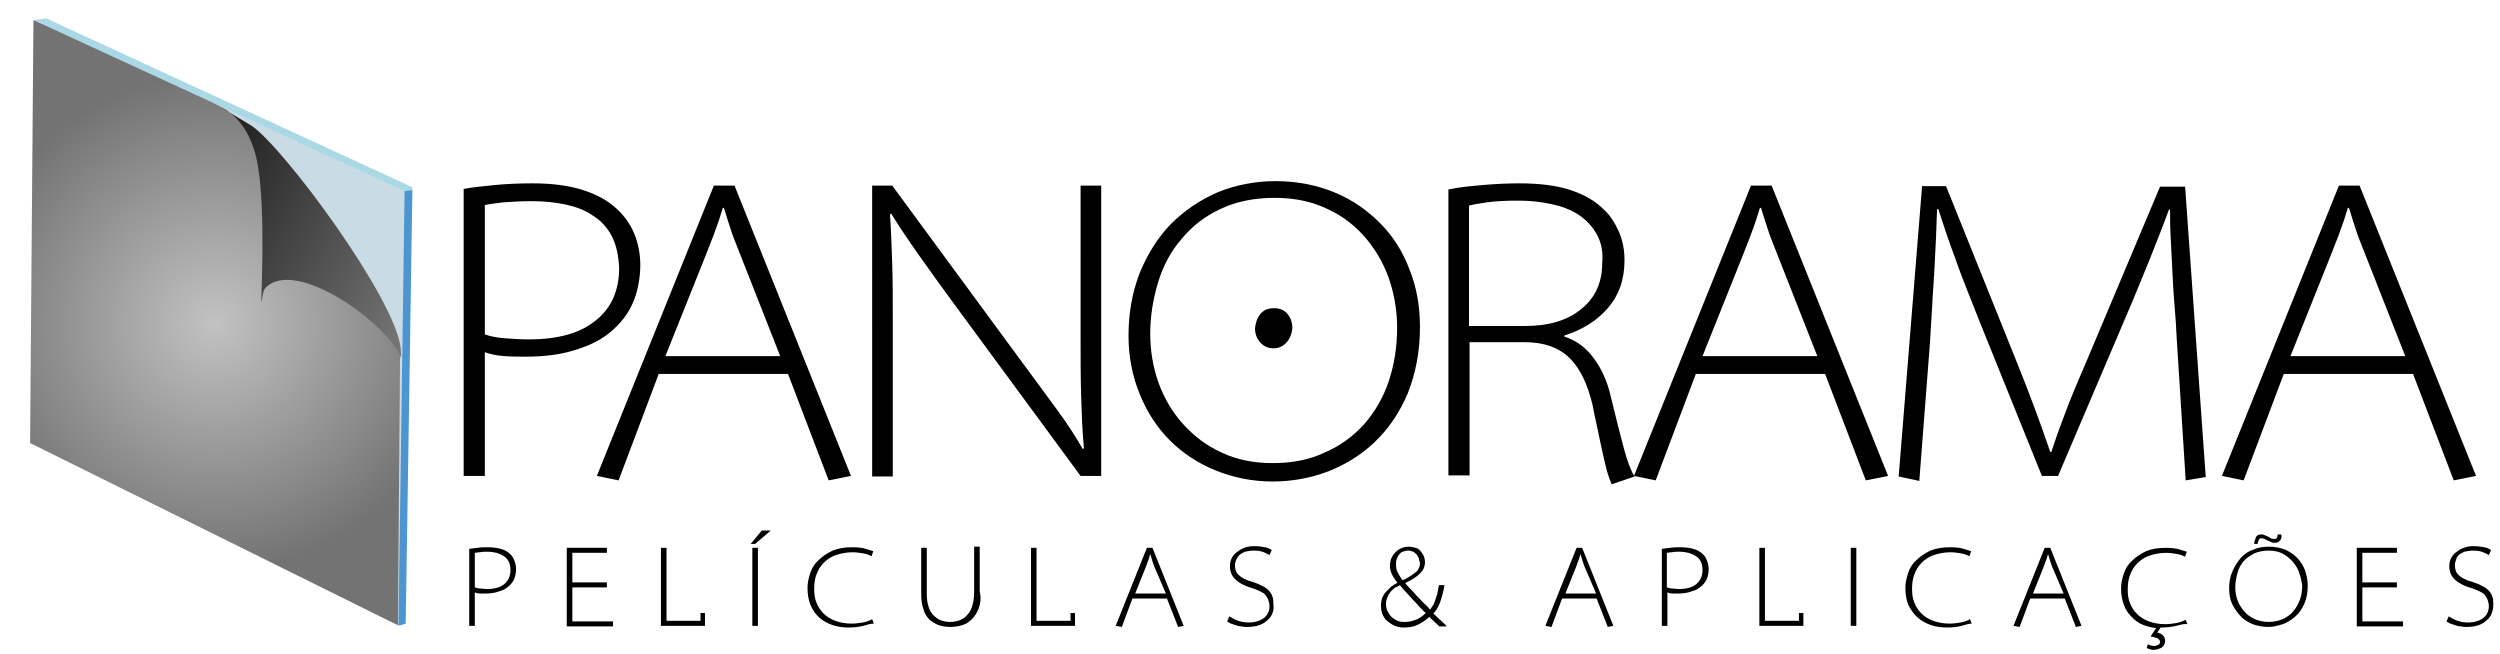 <?xml version="1.0" encoding="utf-8"?>
<!-- Generator: Adobe Illustrator 26.3.1, SVG Export Plug-In . SVG Version: 6.00 Build 0)  -->
<svg version="1.1" id="Capa_1" xmlns="http://www.w3.org/2000/svg" xmlns:xlink="http://www.w3.org/1999/xlink" x="0px" y="0px"
	 viewBox="0 0 448.6 117.3" style="enable-background:new 0 0 448.6 117.3;" xml:space="preserve">
<style type="text/css">
	.st0{opacity:0.3;fill:#4A8BA7;enable-background:new    ;}
	.st1{fill:url(#SVGID_1_);}
	.st2{fill:#ABD8E5;}
	.st3{fill:#4D95D1;}
	.st4{fill:url(#SVGID_00000124141299844624684810000006481119250573669307_);}
	.st5{fill:#E6007E;}
</style>
<polygon class="st0" points="6.4,3.5 73,34.2 71.9,112.2 5.8,79.4 "/>
<radialGradient id="SVGID_1_" cx="38.6" cy="60.1" r="45.004" gradientTransform="matrix(1 0 0 -1 0 118)" gradientUnits="userSpaceOnUse">
	<stop  offset="0" style="stop-color:#C2C2C2"/>
	<stop  offset="0.989" style="stop-color:#737373"/>
</radialGradient>
<path class="st1" d="M6,3.6c0,0,26.2,10.9,34.2,15.9C54.2,28.2,71.8,62,71.8,62l-0.4,50.2l-66-32.7L6,3.6z"/>
<polygon class="st2" points="72.6,34.3 6,3.6 8.3,3.3 74,33.6 74,34.1 72.6,34.5 "/>
<polygon class="st3" points="74,34.1 72.8,111.9 71.5,112.3 72.6,34.3 "/>
<linearGradient id="SVGID_00000113341556495346218070000009605416945973856183_" gradientUnits="userSpaceOnUse" x1="2611.282" y1="-615.483" x2="2661.447" y2="-615.483" gradientTransform="matrix(-0.875 -0.483 0.483 -0.875 2660.429 778.768)">
	<stop  offset="0" style="stop-color:#7A7A7A"/>
	<stop  offset="0.989" style="stop-color:#1F1F1F"/>
</linearGradient>
<path style="fill:url(#SVGID_00000113341556495346218070000009605416945973856183_);" d="M72,64.3c0,0,0-0.5-0.1-1.8
	C71,53.6,51,26.6,45.2,22.6c-0.2-0.1-5.6-3.4-5.6-3.4c0.1,0.1,5.3,1.9,6.7,10.7c1.4,8.4,0.5,24.2,0.6,24.2c0.2,0.1,0.1-1.7,0.7-2.4
	C52.9,46,69.7,58.1,72,64.3z"/>
<g>
	<path d="M110.8,58.4c-1.8,1.9-4.1,3.3-7,4.2c-2.8,1-6,1.4-9.4,1.4c-1.3,0-2.6,0-3.9-0.1s-2.4-0.3-3.5-0.7v22.2h-3.8V33.9
		c1.6-0.3,3.5-0.5,5.6-0.7s4.3-0.3,6.8-0.3c3.5,0,6.5,0.4,9,1.2s4.5,1.9,6.1,3.4c1.3,1.2,2.4,2.7,3.1,4.4s1.1,3.6,1.1,5.8
		C114.8,52.1,113.5,55.7,110.8,58.4z M109.8,42.4c-0.8-1.5-1.9-2.8-3.4-3.7c-1.4-1-3.1-1.6-4.9-2c-1.9-0.4-3.9-0.6-6-0.6
		c-2,0-3.7,0.1-5.1,0.2c-1.5,0.2-2.6,0.3-3.4,0.5V60c1.1,0.4,2.3,0.6,3.6,0.7c1.3,0.1,2.8,0.2,4.3,0.2c5.2,0,9.2-1.1,12-3.4
		c2.8-2.2,4.2-5.4,4.2-9.4C111,45.9,110.6,44,109.8,42.4z"/>
	<path d="M148.7,86.2l-7.3-19.1h-23.2L111,86.2l-3.9-0.8l21-52.1h3.7l20.9,52.1L148.7,86.2z M132.8,45.6c-0.7-1.8-1.3-3.2-1.7-4.5
		c-0.4-1.2-0.8-2.5-1.2-3.8h-0.2c-0.4,1.3-0.8,2.6-1.3,3.9c-0.4,1.2-1,2.6-1.6,4.2l-7.4,18.5H140L132.8,45.6z"/>
	<path d="M193.9,85.4l-22.8-31c-2.2-3-4.3-5.9-6.2-8.6c-1.9-2.7-3.6-5.2-5-7.5l-0.2,0.2c0.2,2.9,0.3,5.9,0.4,8.9
		c0.1,3,0.1,6.4,0.1,10.3v27.8h-3.7V33.3h3.6l23.6,32.1c2.4,3.2,4.4,6,6.1,8.3c1.7,2.3,3.2,4.6,4.5,6.9l0.2-0.2
		c-0.3-3-0.4-6.2-0.5-9.4c-0.1-3.2-0.1-6.8-0.1-10.9V33.3h3.7v52.1C197.6,85.4,193.9,85.4,193.9,85.4z"/>
	<path d="M252.6,70.6c-1.5,3.5-3.4,6.3-5.9,8.7c-2.4,2.3-5.3,4.1-8.4,5.3c-3.2,1.2-6.5,1.8-9.9,1.8c-3.7,0-7.1-0.7-10.3-2
		s-5.9-3.1-8.2-5.4s-4.1-5.1-5.4-8.3c-1.3-3.2-2-6.7-2-10.5c0-4.1,0.7-7.8,2-11.2c1.4-3.4,3.2-6.3,5.6-8.8c2.4-2.4,5.2-4.3,8.4-5.7
		c3.2-1.3,6.7-2,10.4-2c3.8,0,7.3,0.7,10.5,2s5.9,3.2,8.2,5.5s4.1,5.1,5.3,8.3c1.3,3.2,1.9,6.7,1.9,10.4
		C254.8,63.1,254,67.1,252.6,70.6z M249.4,50.5c-0.9-2.8-2.3-5.3-4.1-7.5s-4.1-4.1-6.9-5.4c-2.8-1.4-6-2.1-9.7-2.1s-7,0.7-9.7,2
		c-2.8,1.3-5.1,3.1-7,5.4c-1.9,2.2-3.3,4.8-4.2,7.8s-1.4,6-1.4,9.2c0,3.1,0.5,6,1.5,8.8s2.5,5.3,4.4,7.4s4.2,3.9,6.9,5.1
		c2.7,1.3,5.8,1.9,9.2,1.9c3.5,0,6.6-0.6,9.3-1.9c2.8-1.2,5.1-2.9,7.1-5.1c1.9-2.2,3.4-4.7,4.4-7.7s1.5-6.2,1.5-9.6
		C250.7,56.1,250.3,53.3,249.4,50.5z M230.9,61.4c-0.6,0.7-1.4,1.1-2.4,1.1s-1.8-0.4-2.4-1.1c-0.6-0.7-0.9-1.5-0.9-2.5
		c0.1-1,0.4-1.9,1-2.6c0.6-0.7,1.4-1,2.4-1s1.8,0.3,2.4,1c0.6,0.7,0.9,1.6,0.9,2.6C231.8,59.9,231.5,60.7,230.9,61.4z"/>
	<path d="M289.2,86.9c-0.2-0.4-0.4-1-0.7-1.9c-0.3-0.9-0.5-2-0.8-3.2c-0.3-1.3-0.6-2.7-0.9-4.2s-0.7-3.1-1-4.8
		c-0.9-3.8-2.2-6.6-4.1-8.5s-4.6-2.9-8.1-2.9h-9.9v23.9h-3.8V34c1.8-0.4,3.9-0.6,6.2-0.8c2.3-0.2,4.5-0.3,6.5-0.3
		c3.7,0,6.8,0.4,9.2,1.2c2.4,0.8,4.4,1.9,6,3.5c1.1,1,2,2.4,2.7,4s1,3.3,1,5.1c0,3.5-1,6.3-3,8.6c-2,2.3-4.6,3.9-7.8,4.9v0.2
		c2.2,0.7,3.9,2,5.3,3.9c1.4,1.9,2.4,4.1,3,6.7c1,4.1,1.8,7.3,2.4,9.5s1.2,3.9,1.9,5L289.2,86.9z M286.5,42
		c-0.8-1.4-1.9-2.6-3.3-3.5s-3-1.5-4.9-1.9s-3.8-0.6-5.9-0.6c-2.2,0-4,0.1-5.5,0.3s-2.6,0.4-3.3,0.6v21.6h10c4.3,0,7.7-1,10.2-3.1
		c2.5-2,3.7-4.8,3.7-8.2C287.7,45.2,287.3,43.4,286.5,42z"/>
	<path d="M334.8,86.2l-7.3-19.1h-23.2l-7.2,19.1l-3.9-0.8l21-52.1h3.7l20.9,52.1L334.8,86.2z M318.9,45.6c-0.7-1.8-1.3-3.2-1.7-4.5
		c-0.4-1.2-0.8-2.5-1.2-3.8h-0.2c-0.4,1.3-0.8,2.6-1.3,3.9c-0.4,1.2-1,2.6-1.6,4.2l-7.4,18.5h20.6L318.9,45.6z"/>
	<path d="M392.2,86.2l-1.6-25.3c-0.1-1.9-0.2-3.9-0.4-6.1c-0.2-2.2-0.3-4.3-0.4-6.4c-0.1-2.1-0.2-4.1-0.3-5.9
		c-0.1-1.9-0.1-3.5-0.1-4.9h-0.2c-1,2.8-2.2,5.7-3.4,8.8c-1.3,3.1-2.7,6.7-4.4,10.6l-12.1,28.4h-2.9l-11.3-28
		c-1.6-4.1-3.1-7.7-4.2-10.9c-1.2-3.2-2.2-6.2-3.1-9h-0.2c-0.1,1.5-0.1,3.2-0.2,5.1c-0.1,1.9-0.2,3.9-0.3,6
		c-0.1,2.1-0.3,4.2-0.4,6.5c-0.1,2.2-0.3,4.4-0.4,6.6l-1.9,24.6l-3.7-0.8l4.2-52.1h4.3l12.5,31.1c2.6,6.4,4.6,11.9,6.2,16.6h0.2
		c0.7-2.2,1.6-4.7,2.6-7.3c1-2.7,2.3-5.7,3.8-9.2l13.1-31.1h4.5l3.7,52.1L392.2,86.2z"/>
	<path d="M440.3,86.2L433,67.1h-23.2l-7.2,19.1l-3.9-0.8l21-52.1h3.7l20.9,52.1L440.3,86.2z M424.4,45.6c-0.7-1.8-1.3-3.2-1.7-4.5
		c-0.4-1.2-0.8-2.5-1.2-3.8h-0.2c-0.4,1.3-0.8,2.6-1.3,3.9c-0.4,1.2-1,2.6-1.6,4.2L411,63.9h20.6L424.4,45.6z"/>
</g>
<g>
	<path d="M91.5,105c-0.5,0.5-1.1,0.9-1.9,1.1c-0.8,0.3-1.6,0.4-2.5,0.4c-0.4,0-0.7,0-1,0s-0.7-0.1-0.9-0.2v6h-1V98.5
		c0.4-0.1,0.9-0.1,1.5-0.2s1.2-0.1,1.8-0.1c0.9,0,1.7,0.1,2.4,0.3c0.7,0.2,1.2,0.5,1.6,0.9c0.4,0.3,0.6,0.7,0.8,1.2
		c0.2,0.5,0.3,1,0.3,1.5C92.6,103.4,92.2,104.3,91.5,105z M91.3,100.8c-0.2-0.4-0.5-0.8-0.9-1c-0.4-0.3-0.8-0.4-1.3-0.6
		c-0.5-0.1-1-0.2-1.6-0.2c-0.5,0-1,0-1.4,0.1c-0.4,0-0.7,0.1-0.9,0.1v6.2c0.3,0.1,0.6,0.2,1,0.2s0.7,0.1,1.1,0.1
		c1.4,0,2.5-0.3,3.2-0.9s1.1-1.4,1.1-2.5C91.6,101.7,91.5,101.2,91.3,100.8z"/>
	<path d="M101.7,112.3v-14h7.2v0.9h-6.2v5.3h6.2v0.9h-6.2v6.1h7.3v0.9h-8.3V112.3z"/>
	<path d="M118.6,112.3v-14h1v13.1h6.1V110h0.8v2.3H118.6z"/>
	<path d="M135.5,97.6h-0.8l2-2.4h1.6L135.5,97.6z M135,112.3v-14h1v14H135z"/>
	<path d="M154.9,112.3c-0.8,0.2-1.6,0.3-2.6,0.3c-0.9,0-1.9-0.1-2.8-0.4c-0.9-0.3-1.7-0.7-2.4-1.3c-0.7-0.6-1.2-1.3-1.6-2.2
		c-0.4-0.9-0.6-2-0.6-3.2c0-0.9,0.2-1.8,0.5-2.7c0.3-0.9,0.8-1.7,1.5-2.3c0.7-0.7,1.5-1.2,2.5-1.7c1-0.4,2.1-0.6,3.5-0.6
		c1.1,0,1.9,0.1,2.5,0.3c0.6,0.2,1,0.3,1.3,0.4l-0.3,0.9c-0.4-0.2-0.9-0.4-1.5-0.5s-1.2-0.2-1.9-0.2c-1.1,0-2.1,0.2-3,0.5
		s-1.6,0.8-2.2,1.4c-0.6,0.6-1,1.3-1.3,2.1c-0.3,0.8-0.4,1.7-0.4,2.6s0.1,1.7,0.4,2.4c0.3,0.8,0.7,1.4,1.3,2s1.3,1,2.1,1.3
		s1.8,0.5,2.9,0.5c0.7,0,1.4-0.1,2-0.2s1.2-0.3,1.7-0.6l0.3,0.8C156.2,111.9,155.6,112.1,154.9,112.3z"/>
	<path d="M175.6,109.2c-0.3,0.8-0.7,1.4-1.2,1.9s-1.1,0.9-1.8,1.1s-1.4,0.3-2.1,0.3c-0.7,0-1.3-0.1-2-0.3c-0.6-0.2-1.2-0.6-1.7-1
		c-0.5-0.5-0.9-1.1-1.1-1.9c-0.3-0.8-0.4-1.7-0.4-2.9v-8.1h1v8.1c0,1,0.1,1.8,0.3,2.4c0.2,0.7,0.5,1.2,0.9,1.6s0.8,0.7,1.3,0.9
		c0.5,0.2,1.1,0.3,1.6,0.3c0.7,0,1.2-0.1,1.8-0.3c0.5-0.2,1-0.5,1.4-1c0.4-0.4,0.7-1,0.9-1.7s0.3-1.5,0.3-2.4v-8.1h1v8
		C176.1,107.4,175.9,108.4,175.6,109.2z"/>
	<path d="M185,112.3v-14h1v13.1h6.1V110h0.8v2.3H185z"/>
	<path d="M211.4,112.5l-2-5.1h-6.2l-1.9,5.1l-1.1-0.2l5.6-14h1l5.6,14L211.4,112.5z M207.1,101.6c-0.2-0.5-0.3-0.9-0.4-1.2
		c-0.1-0.3-0.2-0.7-0.3-1l0,0c-0.1,0.4-0.2,0.7-0.3,1s-0.3,0.7-0.4,1.1l-2,5h5.5L207.1,101.6z"/>
	<path d="M228.3,110.1c-0.2,0.5-0.5,0.9-0.9,1.2c-0.4,0.4-0.9,0.7-1.5,0.9c-0.6,0.2-1.3,0.3-2.1,0.3c-0.3,0-0.7,0-1-0.1
		c-0.4,0-0.7-0.1-1-0.2s-0.6-0.2-0.9-0.3c-0.3-0.1-0.5-0.3-0.7-0.4l0.4-0.9c0.5,0.3,1,0.6,1.6,0.8c0.6,0.2,1.2,0.3,1.9,0.3
		c1.1,0,2-0.3,2.7-0.8c0.6-0.5,1-1.2,1-2.1c0-0.4-0.1-0.8-0.2-1.1c-0.1-0.3-0.3-0.6-0.5-0.9s-0.6-0.5-1-0.7s-0.9-0.4-1.5-0.6
		c-1.4-0.4-2.4-1-3-1.6s-0.9-1.4-0.9-2.3c0-0.5,0.1-1,0.3-1.4s0.5-0.8,0.9-1.1c0.4-0.3,0.8-0.6,1.4-0.8c0.5-0.2,1.1-0.3,1.8-0.3
		s1.4,0.1,1.9,0.2s0.9,0.3,1.2,0.5l-0.4,0.9c-0.2-0.1-0.5-0.3-1-0.5s-1.1-0.3-1.8-0.3c-0.6,0-1.1,0.1-1.6,0.2
		c-0.4,0.2-0.8,0.4-1,0.6c-0.3,0.3-0.4,0.5-0.6,0.9c-0.1,0.3-0.2,0.6-0.2,0.9c0,0.7,0.2,1.4,0.7,1.8c0.5,0.5,1.3,0.9,2.4,1.2
		c0.6,0.2,1.2,0.4,1.7,0.7c0.5,0.2,0.9,0.5,1.2,0.8s0.6,0.7,0.7,1.1c0.2,0.4,0.2,0.9,0.2,1.5C228.6,109.1,228.5,109.6,228.3,110.1z"
		/>
	<path d="M258.2,112.3c-0.3-0.2-0.5-0.5-0.8-0.7c-0.2-0.3-0.6-0.5-0.9-0.9c-0.8,0.7-1.6,1.2-2.3,1.5s-1.5,0.4-2.3,0.4
		c-0.6,0-1.1-0.1-1.6-0.3c-0.5-0.2-0.9-0.5-1.3-0.8c-0.4-0.3-0.7-0.8-0.9-1.2c-0.2-0.5-0.3-1-0.3-1.6c0-0.5,0.1-1,0.2-1.4
		c0.2-0.4,0.4-0.8,0.7-1.1c0.3-0.3,0.6-0.6,0.9-0.9c0.4-0.3,0.7-0.5,1.1-0.7v-0.1c-0.9-1.1-1.3-2.1-1.3-3c0-0.4,0.1-0.8,0.2-1.2
		c0.2-0.4,0.4-0.8,0.7-1.1c0.3-0.3,0.6-0.6,1.1-0.8c0.4-0.2,0.9-0.3,1.4-0.3c0.4,0,0.8,0.1,1.2,0.2s0.7,0.3,0.9,0.6
		c0.2,0.2,0.4,0.5,0.6,0.9c0.1,0.3,0.2,0.7,0.2,1.1s-0.1,0.7-0.2,1c-0.1,0.3-0.3,0.6-0.6,0.9s-0.6,0.6-1.1,0.9
		c-0.4,0.3-1,0.6-1.6,0.9l0,0l0,0v0.1c0.4,0.5,0.9,1,1.3,1.4c0.4,0.5,0.8,0.9,1.2,1.3s0.7,0.8,1.1,1.1c0.3,0.3,0.6,0.6,0.8,0.9
		c0.2-0.2,0.3-0.5,0.5-0.7c0.2-0.3,0.3-0.6,0.4-0.9c0.1-0.4,0.3-0.8,0.4-1.2c0.1-0.5,0.2-1,0.3-1.6h1c-0.2,1.2-0.5,2.3-0.8,3.1
		c-0.3,0.8-0.7,1.5-1.2,2c0.5,0.4,0.9,0.9,1.3,1.2c0.4,0.4,0.8,0.7,1.1,1.1h-1.4V112.3z M255.2,109.4c-0.3-0.3-0.7-0.7-1.1-1.2
		c-0.4-0.4-0.9-0.9-1.4-1.5c-0.5-0.5-1-1.1-1.5-1.7c-0.2,0.1-0.5,0.3-0.8,0.4c-0.3,0.2-0.5,0.4-0.8,0.7c-0.2,0.3-0.5,0.6-0.6,1
		c-0.2,0.4-0.3,0.8-0.3,1.3s0.1,0.9,0.3,1.3s0.4,0.7,0.7,1s0.7,0.5,1.1,0.7c0.4,0.2,0.9,0.2,1.3,0.2c0.8,0,1.5-0.2,2.2-0.5
		c0.6-0.3,1.2-0.7,1.6-1.2C255.7,110,255.5,109.7,255.2,109.4z M254.6,100.2c-0.1-0.2-0.2-0.5-0.4-0.7s-0.4-0.4-0.6-0.5
		c-0.3-0.1-0.6-0.2-0.9-0.2c-0.4,0-0.7,0.1-1,0.2s-0.5,0.3-0.7,0.6c-0.2,0.2-0.3,0.5-0.4,0.8c-0.1,0.3-0.1,0.6-0.1,0.9
		c0,0.6,0.1,1.1,0.4,1.6c0.3,0.5,0.5,0.9,0.8,1.2c0.5-0.2,0.9-0.4,1.3-0.7c0.4-0.2,0.7-0.5,1-0.7s0.5-0.5,0.6-0.8
		c0.2-0.3,0.2-0.6,0.2-1C254.7,100.7,254.6,100.5,254.6,100.2z"/>
	<path d="M288.5,112.5l-2-5.1h-6.2l-1.9,5.1l-1.1-0.2l5.6-14h1l5.6,14L288.5,112.5z M284.3,101.6c-0.2-0.5-0.3-0.9-0.4-1.2
		c-0.1-0.3-0.2-0.7-0.3-1l0,0c-0.1,0.4-0.2,0.7-0.3,1c-0.1,0.3-0.3,0.7-0.4,1.1l-2,5h5.5L284.3,101.6z"/>
	<path d="M305.5,105c-0.5,0.5-1.1,0.9-1.9,1.1c-0.8,0.3-1.6,0.4-2.5,0.4c-0.4,0-0.7,0-1,0s-0.7-0.1-0.9-0.2v6h-1V98.5
		c0.4-0.1,0.9-0.1,1.5-0.2s1.2-0.1,1.8-0.1c0.9,0,1.7,0.1,2.4,0.3c0.7,0.2,1.2,0.5,1.6,0.9c0.4,0.3,0.6,0.7,0.8,1.2
		c0.2,0.5,0.3,1,0.3,1.5C306.6,103.4,306.2,104.3,305.5,105z M305.2,100.8c-0.2-0.4-0.5-0.8-0.9-1c-0.4-0.3-0.8-0.4-1.3-0.6
		c-0.5-0.1-1-0.2-1.6-0.2c-0.5,0-1,0-1.4,0.1c-0.4,0-0.7,0.1-0.9,0.1v6.2c0.3,0.1,0.6,0.2,1,0.2s0.7,0.1,1.1,0.1
		c1.4,0,2.5-0.3,3.2-0.9s1.1-1.4,1.1-2.5C305.5,101.7,305.4,101.2,305.2,100.8z"/>
	<path d="M315.7,112.3v-14h1v13.1h6.1V110h0.8v2.3H315.7z"/>
	<path d="M332.1,112.3v-14h1v14H332.1z"/>
	<path d="M352,112.3c-0.8,0.2-1.6,0.3-2.6,0.3c-0.9,0-1.9-0.1-2.8-0.4s-1.7-0.7-2.4-1.3c-0.7-0.6-1.2-1.3-1.7-2.2
		c-0.4-0.9-0.6-2-0.6-3.2c0-0.9,0.2-1.8,0.5-2.7c0.3-0.9,0.8-1.7,1.5-2.3c0.7-0.7,1.5-1.2,2.5-1.7c1-0.4,2.1-0.6,3.5-0.6
		c1.1,0,1.9,0.1,2.5,0.3c0.6,0.2,1,0.3,1.3,0.4l-0.3,0.9c-0.4-0.2-0.9-0.4-1.5-0.5s-1.2-0.2-1.9-0.2c-1.1,0-2.1,0.2-3,0.5
		s-1.6,0.8-2.2,1.4s-1,1.3-1.3,2.1c-0.3,0.8-0.4,1.7-0.4,2.6s0.1,1.7,0.4,2.4c0.3,0.8,0.7,1.4,1.3,2c0.6,0.6,1.3,1,2.1,1.3
		c0.8,0.3,1.8,0.5,2.9,0.5c0.7,0,1.4-0.1,2-0.2s1.2-0.3,1.7-0.6l0.3,0.8C353.3,111.9,352.7,112.1,352,112.3z"/>
	<path d="M372.5,112.5l-2-5.1h-6.2l-1.9,5.1l-1.1-0.2l5.6-14h1l5.6,14L372.5,112.5z M368.2,101.6c-0.2-0.5-0.3-0.9-0.4-1.2
		c-0.1-0.3-0.2-0.7-0.3-1l0,0c-0.1,0.4-0.2,0.7-0.3,1c-0.1,0.3-0.3,0.7-0.4,1.1l-2,5h5.5L368.2,101.6z"/>
	<path d="M390.5,112.3c-0.8,0.2-1.7,0.3-2.8,0.3l-0.6,0.9c0.4,0.1,0.7,0.2,1,0.5s0.4,0.6,0.4,1c0,0.5-0.2,0.9-0.6,1.2
		c-0.4,0.2-0.9,0.4-1.4,0.4c-0.2,0-0.5,0-0.7-0.1s-0.4-0.1-0.6-0.2l0.2-0.7c0.3,0.2,0.7,0.3,1.2,0.3c0.3,0,0.5-0.1,0.7-0.2
		s0.3-0.3,0.3-0.5c0-0.3-0.2-0.5-0.5-0.7c-0.3-0.1-0.7-0.2-1.2-0.3l1-1.5c-0.8-0.1-1.7-0.3-2.4-0.6c-0.8-0.3-1.4-0.8-2-1.4
		s-1.1-1.3-1.4-2.2c-0.3-0.8-0.5-1.8-0.5-2.9c0-0.9,0.2-1.8,0.5-2.7c0.3-0.9,0.8-1.7,1.5-2.3c0.7-0.7,1.5-1.2,2.5-1.7
		c1-0.4,2.1-0.6,3.5-0.6c1.1,0,1.9,0.1,2.5,0.3c0.6,0.2,1,0.3,1.3,0.4l-0.3,0.9c-0.4-0.2-0.9-0.4-1.5-0.5s-1.2-0.2-1.9-0.2
		c-1.1,0-2.1,0.2-3,0.5s-1.6,0.8-2.2,1.4s-1,1.3-1.3,2.1c-0.3,0.8-0.4,1.7-0.4,2.6s0.1,1.7,0.4,2.4c0.3,0.8,0.7,1.4,1.3,2
		c0.6,0.6,1.3,1,2.1,1.3c0.8,0.3,1.8,0.5,2.9,0.5c0.7,0,1.4-0.1,2-0.2s1.2-0.3,1.7-0.6l0.3,0.8C391.9,111.9,391.3,112.1,390.5,112.3
		z"/>
	<path d="M413.5,108.3c-0.4,0.9-0.9,1.7-1.6,2.3c-0.7,0.6-1.4,1.1-2.3,1.4s-1.7,0.5-2.6,0.5c-1,0-1.9-0.2-2.8-0.5
		c-0.9-0.4-1.6-0.8-2.2-1.5c-0.6-0.6-1.1-1.4-1.5-2.2c-0.4-0.9-0.5-1.8-0.5-2.8c0-1.1,0.2-2.1,0.6-3s0.9-1.7,1.5-2.4
		c0.6-0.7,1.4-1.2,2.3-1.5c0.9-0.4,1.8-0.5,2.8-0.5s2,0.2,2.8,0.5c0.9,0.4,1.6,0.9,2.2,1.5s1.1,1.4,1.4,2.2c0.3,0.9,0.5,1.8,0.5,2.8
		C414.1,106.3,413.9,107.4,413.5,108.3z M412.6,102.9c-0.2-0.7-0.6-1.4-1.1-2s-1.1-1.1-1.8-1.5c-0.7-0.4-1.6-0.6-2.6-0.6
		s-1.9,0.2-2.6,0.5c-0.7,0.4-1.4,0.8-1.9,1.4s-0.9,1.3-1.1,2.1c-0.2,0.8-0.4,1.6-0.4,2.5c0,0.8,0.1,1.6,0.4,2.4s0.7,1.4,1.2,2
		s1.1,1,1.9,1.4c0.7,0.3,1.6,0.5,2.5,0.5s1.8-0.2,2.5-0.5s1.4-0.8,1.9-1.4s0.9-1.3,1.2-2.1c0.3-0.8,0.4-1.7,0.4-2.6
		C413,104.4,412.9,103.7,412.6,102.9z M409.2,96.9c-0.2,0.3-0.5,0.5-1,0.5c-0.2,0-0.4,0-0.6-0.1s-0.4-0.2-0.7-0.3
		c-0.2-0.1-0.4-0.2-0.6-0.3c-0.2-0.1-0.4-0.1-0.6-0.1s-0.3,0.1-0.4,0.3c-0.1,0.2-0.1,0.4-0.2,0.7h-0.6c0-0.2,0-0.4,0.1-0.6
		s0.1-0.4,0.2-0.6s0.2-0.3,0.4-0.4c0.2-0.1,0.3-0.1,0.5-0.1s0.4,0,0.6,0.1s0.5,0.2,0.7,0.3c0.2,0.1,0.4,0.2,0.5,0.3
		c0.2,0.1,0.4,0.1,0.6,0.1s0.3,0,0.4-0.1s0.2-0.3,0.2-0.7h0.6C409.5,96.2,409.4,96.6,409.2,96.9z"/>
	<path d="M422.9,112.3v-14h7.2v0.9h-6.2v5.3h6.2v0.9h-6.2v6.1h7.3v0.9h-8.3V112.3z"/>
	<path d="M447.1,110.1c-0.2,0.5-0.5,0.9-0.9,1.2c-0.4,0.4-0.9,0.7-1.5,0.9c-0.6,0.2-1.3,0.3-2.1,0.3c-0.3,0-0.7,0-1-0.1
		c-0.4,0-0.7-0.1-1-0.2s-0.6-0.2-0.9-0.3c-0.3-0.1-0.5-0.3-0.7-0.4l0.4-0.9c0.5,0.3,1,0.6,1.6,0.8c0.6,0.2,1.2,0.3,1.9,0.3
		c1.1,0,2-0.3,2.7-0.8c0.6-0.5,1-1.2,1-2.1c0-0.4-0.1-0.8-0.2-1.1c-0.1-0.3-0.3-0.6-0.5-0.9s-0.6-0.5-1-0.7s-0.9-0.4-1.5-0.6
		c-1.4-0.4-2.4-1-3-1.6s-0.9-1.4-0.9-2.3c0-0.5,0.1-1,0.3-1.4c0.2-0.4,0.5-0.8,0.9-1.1c0.4-0.3,0.8-0.6,1.4-0.8
		c0.5-0.2,1.1-0.3,1.8-0.3c0.7,0,1.4,0.1,1.9,0.2s0.9,0.3,1.2,0.5l-0.4,0.9c-0.2-0.1-0.5-0.3-1-0.5s-1.1-0.3-1.8-0.3
		c-0.6,0-1.1,0.1-1.6,0.2c-0.4,0.2-0.8,0.4-1,0.6c-0.3,0.3-0.4,0.5-0.5,0.9c-0.1,0.3-0.2,0.6-0.2,0.9c0,0.7,0.2,1.4,0.7,1.8
		c0.5,0.5,1.3,0.9,2.4,1.2c0.6,0.2,1.2,0.4,1.7,0.7c0.5,0.2,0.9,0.5,1.2,0.8c0.3,0.3,0.6,0.7,0.7,1.1c0.2,0.4,0.2,0.9,0.2,1.5
		C447.4,109.1,447.3,109.6,447.1,110.1z"/>
</g>
<path class="st5" d="M361.4,541.2c-0.1-0.2-0.3-0.5-0.3-0.8c-0.9,0-1.9,0-2.8,0C359.2,540.6,360.2,540.9,361.4,541.2z"/>
</svg>
